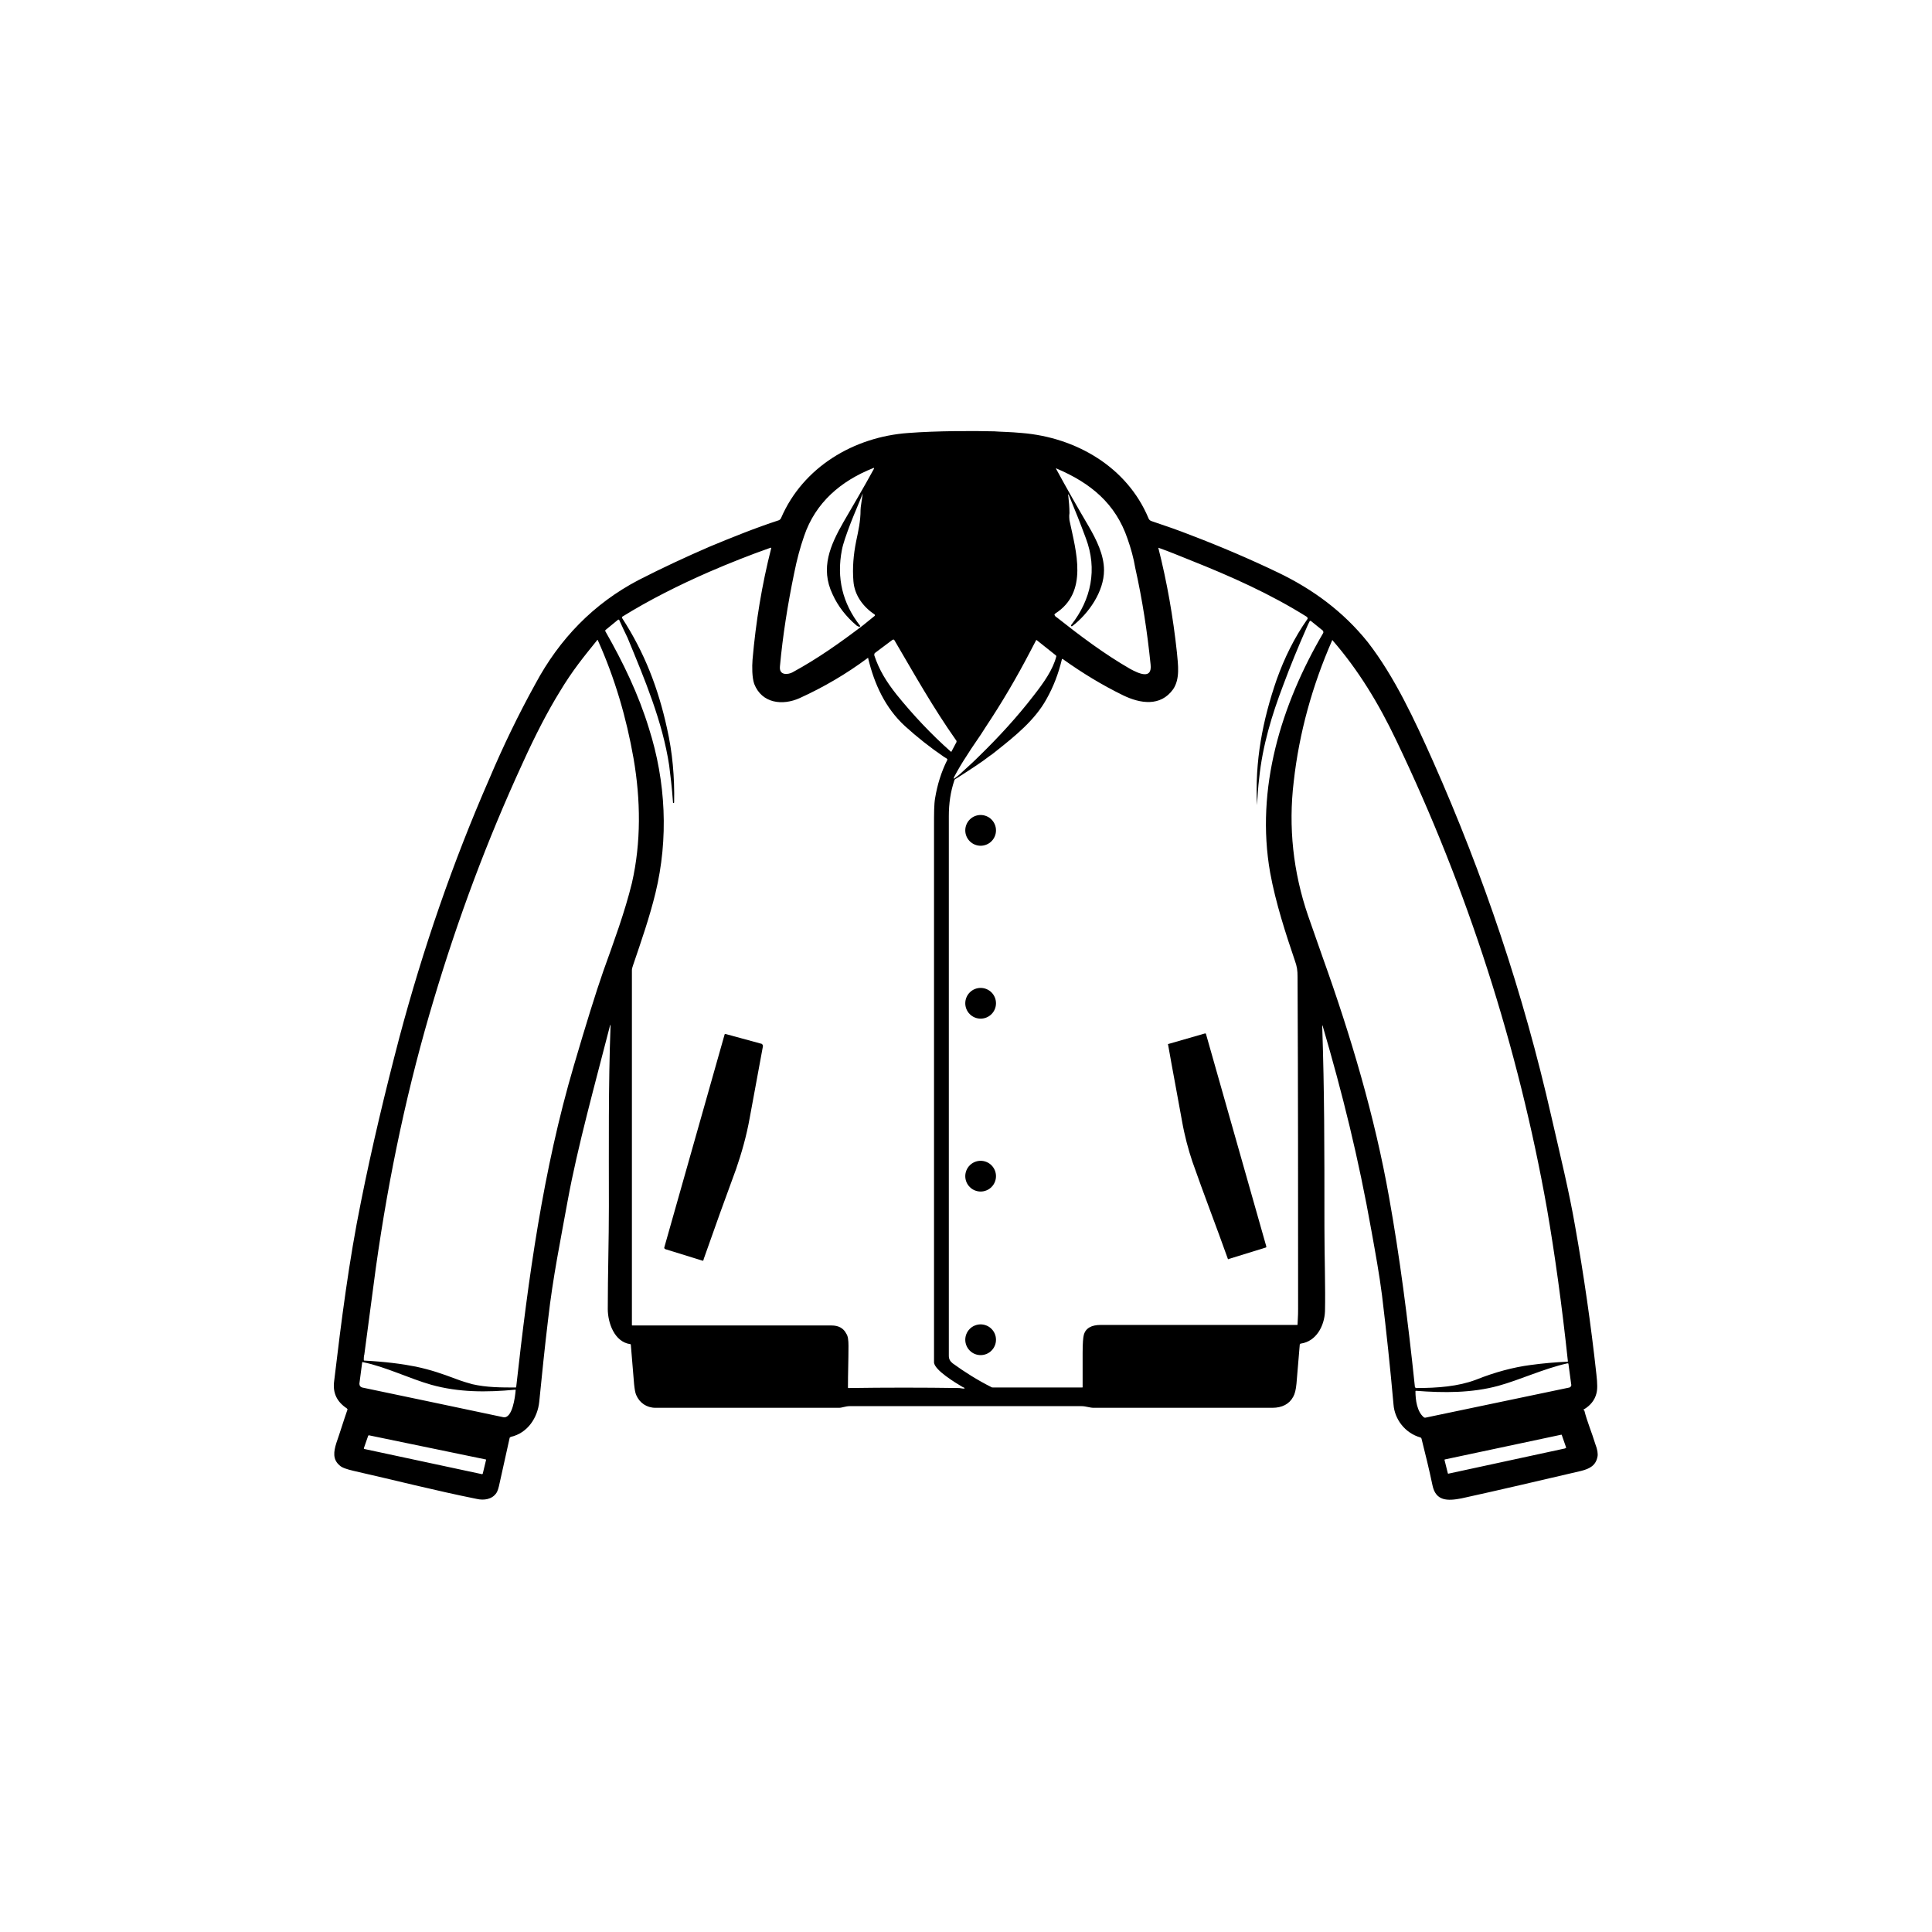 <svg xmlns="http://www.w3.org/2000/svg" xmlns:xlink="http://www.w3.org/1999/xlink" width="500" viewBox="0 0 375 375" height="500" preserveAspectRatio="xMidYMid meet"><defs><clipPath id="24178cd81e"><path d="M 64.359 83.617 L 310.359 83.617 L 310.359 291.367 L 64.359 291.367 Z M 64.359 83.617 " clip-rule="nonzero"></path></clipPath></defs><path fill="#000000" d="M 234.082 200.703 C 234.082 200.594 233.977 200.594 233.871 200.594 L 226.848 202.617 C 226.738 202.617 226.633 202.727 226.738 202.832 C 227.59 207.734 228.547 212.633 229.398 217.43 C 229.934 220.516 230.676 223.18 231.422 225.418 C 233.656 231.809 236.105 238.098 238.34 244.383 C 238.34 244.383 238.34 244.488 238.445 244.383 L 245.684 242.145 C 245.789 242.145 245.789 242.039 245.789 241.934 Z M 234.082 200.703 " fill-opacity="1" fill-rule="nonzero"></path><path fill="#000000" d="M 147.875 202.617 L 140.852 200.703 C 140.746 200.703 140.641 200.703 140.641 200.809 L 128.934 242.145 C 128.934 242.25 128.934 242.359 129.145 242.465 L 136.383 244.703 C 136.383 244.703 136.488 244.703 136.488 244.703 C 136.594 244.488 136.594 244.277 136.703 244.062 C 138.723 238.309 140.746 232.664 142.875 226.91 C 143.938 223.82 144.895 220.516 145.535 216.895 C 146.387 212.312 147.238 207.625 148.09 203.047 C 148.09 202.832 147.984 202.727 147.875 202.617 Z M 147.875 202.617 " fill-opacity="1" fill-rule="nonzero"></path><g clip-path="url(#24178cd81e)"><path fill="#000000" d="M 307.41 273.574 C 308.688 272.828 309.539 271.762 309.859 270.484 C 310.074 269.738 310.074 268.566 309.859 266.754 C 308.797 257.059 307.41 247.473 305.707 237.883 C 304.539 231.172 302.941 224.672 301.133 216.789 C 295.703 192.816 287.934 169.805 278.145 147.75 C 274.633 139.867 270.695 131.344 265.48 124.633 C 260.691 118.668 254.836 114.406 248.238 111.211 C 242.703 108.547 236.957 106.094 231.102 103.859 C 228.656 102.898 226.207 102.047 223.652 101.195 C 223.227 101.086 223.016 100.875 222.906 100.555 C 218.758 90.648 208.859 84.895 198.324 84.043 C 196.09 83.828 194.277 83.828 193 83.723 C 189.062 83.617 181.828 83.617 176.293 84.043 C 165.758 84.789 155.859 90.648 151.602 100.555 C 151.496 100.77 151.387 100.875 151.176 100.98 C 146.598 102.473 142.129 104.285 137.766 106.094 C 133.082 108.121 128.508 110.25 123.93 112.594 C 115.203 117.176 108.605 123.992 103.922 132.73 C 100.621 138.695 97.641 144.875 94.98 151.16 C 87.852 167.461 82.105 184.188 77.527 201.34 C 74.762 211.887 72.207 222.543 70.078 233.195 C 67.734 244.703 66.246 256.422 64.863 268.035 C 64.543 270.379 65.395 272.082 67.309 273.359 C 67.418 273.469 67.523 273.574 67.418 273.68 C 66.672 275.812 66.035 277.941 65.289 280.074 C 64.758 281.777 64.543 283.27 65.926 284.441 C 66.352 284.867 67.309 285.188 68.695 285.508 C 76.676 287.316 84.551 289.34 92.535 290.938 C 93.918 291.258 95.516 291.047 96.363 289.766 C 96.578 289.449 96.789 288.809 97.004 287.742 C 97.641 284.867 98.281 281.988 98.918 279.113 C 98.918 279.008 99.027 279.008 99.133 278.902 C 102.43 278.156 104.348 275.172 104.668 272.082 C 105.199 266.754 105.73 261.535 106.371 256.207 C 107.328 247.793 108.816 240.652 110.199 232.984 C 112.117 222.543 115.523 210.289 118.395 199.102 C 118.504 198.785 118.504 198.785 118.504 199.102 C 118.078 210.715 118.184 222.543 118.184 234.156 C 118.184 240.762 117.969 247.363 117.969 254.078 C 117.969 256.742 119.246 260.469 122.332 260.895 C 122.441 260.895 122.441 261.004 122.441 261.004 C 122.652 263.559 122.867 266.117 123.078 268.672 C 123.184 269.633 123.293 270.379 123.504 270.805 C 124.145 272.297 125.527 273.254 127.23 273.254 C 139.148 273.254 151.07 273.254 162.883 273.254 C 163.414 273.254 164.16 272.934 164.906 272.934 C 179.91 272.934 194.918 272.934 209.922 272.934 C 210.773 272.934 211.52 273.254 212.266 273.254 C 213.117 273.254 213.969 273.254 214.715 273.254 C 225.461 273.254 236.211 273.254 246.961 273.254 C 248.875 273.254 250.262 272.508 251.004 271.125 C 251.324 270.59 251.535 269.738 251.645 268.566 C 251.855 266.117 252.07 263.559 252.281 261.004 C 252.281 260.895 252.387 260.789 252.496 260.789 C 255.477 260.363 257.07 257.379 257.18 254.504 C 257.285 250.137 257.07 243.531 257.07 238.098 C 257.07 221.902 257.07 212.207 256.645 199.211 C 256.645 198.891 256.645 198.891 256.754 199.211 C 260.582 212.312 263.668 224.672 266.223 239.055 C 266.969 243.211 267.715 247.258 268.246 251.414 C 269.098 258.445 269.844 265.477 270.48 272.613 C 270.695 275.492 272.715 278.156 275.695 279.008 C 275.801 279.008 275.801 279.113 275.91 279.219 C 276.652 282.203 277.398 285.188 278.039 288.277 C 278.676 291.367 280.91 291.367 283.68 290.832 C 291.449 289.129 299.109 287.316 306.879 285.508 C 308.582 285.078 309.754 284.441 310.074 282.734 C 310.18 282.203 310.074 281.352 309.648 280.285 C 309.008 278.156 308.051 275.918 307.52 273.785 C 307.305 273.68 307.305 273.574 307.41 273.574 Z M 204.816 119.094 C 211.309 114.938 208.859 107.055 207.582 100.98 C 207.582 100.77 207.477 100.234 207.582 99.598 C 207.582 98.426 207.477 97.359 207.371 96.398 C 207.262 95.867 207.371 95.762 207.582 96.398 C 208.648 98.957 209.711 101.621 210.773 104.496 C 213.012 110.465 211.84 116.324 207.902 121.332 C 207.902 121.438 207.902 121.438 207.902 121.543 C 207.902 121.543 208.008 121.543 208.008 121.543 C 208.008 121.543 208.113 121.543 208.113 121.543 C 211.309 119.094 214.289 114.832 214.289 110.676 C 214.289 107.691 212.797 104.711 211.309 102.152 C 209.18 98.531 207.051 94.801 205.027 91.074 C 204.922 90.859 205.027 90.859 205.133 90.965 C 211.625 93.738 216.523 97.68 218.863 104.605 C 219.504 106.414 220.035 108.332 220.355 110.25 C 221.738 116.43 222.695 122.715 223.332 129 C 223.652 131.984 220.992 130.707 219.395 129.852 C 214.395 126.977 209.711 123.461 205.133 119.84 C 204.922 119.73 204.816 119.625 204.707 119.414 C 204.602 119.305 204.707 119.199 204.816 119.094 Z M 190.023 146.793 C 188.957 147.859 187.895 148.816 186.723 149.883 C 186.297 150.309 185.871 150.629 185.445 150.949 C 185.125 151.266 185.02 151.16 185.234 150.734 C 185.977 149.352 186.723 148.07 187.574 146.793 C 188.746 144.875 190.129 143.062 191.301 141.145 C 194.492 136.352 197.367 131.453 200.027 126.336 C 200.344 125.699 200.77 124.953 201.09 124.312 C 201.09 124.207 201.195 124.207 201.305 124.312 L 204.922 127.191 C 205.027 127.297 205.027 127.297 205.027 127.402 C 204.391 129.961 202.582 132.516 200.664 134.969 C 197.473 139.121 193.852 143.062 190.023 146.793 Z M 173.207 124.207 C 173.418 124.102 173.527 124.102 173.633 124.312 C 177.57 131.023 181.082 137.312 185.66 143.809 C 185.66 143.918 185.66 143.918 185.66 144.023 L 184.699 145.836 C 184.699 145.941 184.594 145.941 184.488 145.836 C 180.762 142.531 177.25 138.801 174.059 134.859 C 172.035 132.305 170.652 130.066 169.695 127.191 C 169.695 127.082 169.695 126.871 169.801 126.762 Z M 151.387 129.32 C 151.922 123.461 152.879 117.387 154.156 111.211 C 154.688 108.547 155.328 106.203 156.07 104.07 C 158.305 97.465 163.309 93.309 169.48 90.859 C 169.695 90.754 169.695 90.859 169.586 91.074 C 167.672 94.59 165.648 98 163.734 101.301 C 161.18 105.777 159.156 110.25 161.605 115.363 C 162.668 117.707 164.266 119.73 166.289 121.438 C 166.5 121.543 166.609 121.648 166.82 121.648 C 166.926 121.648 167.035 121.543 166.926 121.438 C 163.52 117.07 162.352 112.168 163.414 106.734 C 163.629 105.562 164.266 103.75 165.117 101.516 C 165.863 99.598 166.715 97.68 167.461 95.762 C 167.246 97.359 167.035 98.426 167.035 98.957 C 167.035 101.195 166.609 103.004 166.184 105.031 C 165.648 107.691 165.438 110.25 165.648 112.809 C 165.863 115.578 167.566 117.812 169.801 119.305 C 169.801 119.414 169.801 119.414 169.801 119.52 C 169.055 120.16 168.309 120.691 167.566 121.332 C 163.094 124.738 158.73 127.828 153.836 130.492 C 153.09 130.918 151.176 131.238 151.387 129.32 Z M 94.344 283.375 L 93.703 286.039 C 93.703 286.039 93.598 286.145 93.598 286.145 L 70.715 281.246 C 70.715 281.246 70.609 281.137 70.609 281.137 L 71.461 278.688 C 71.461 278.688 71.566 278.582 71.566 278.582 L 94.238 283.27 C 94.344 283.27 94.344 283.27 94.344 283.375 Z M 97.641 275.066 C 88.598 273.148 79.441 271.23 70.289 269.312 C 69.973 269.207 69.758 268.992 69.758 268.566 L 70.289 264.52 C 70.289 264.41 70.398 264.305 70.504 264.41 C 74.762 265.262 79.551 267.609 83.699 268.781 C 89.023 270.27 94.449 270.27 99.984 269.738 C 100.09 269.738 100.09 269.738 100.09 269.844 C 99.984 271.125 99.453 275.492 97.641 275.066 Z M 117.117 188.449 C 115.629 192.711 113.715 198.891 111.371 206.879 C 105.41 227.121 102.539 248.109 100.195 269.207 C 100.195 269.312 100.09 269.312 100.09 269.312 C 97.324 269.312 94.449 269.312 91.684 268.672 C 90.938 268.461 89.766 268.141 88.383 267.609 C 85.828 266.648 83.699 265.902 80.719 265.262 C 78.059 264.73 74.762 264.305 70.715 264.09 C 70.609 264.09 70.609 263.984 70.609 263.984 C 70.609 263.664 70.609 263.238 70.715 262.918 C 71.461 257.273 72.207 251.734 72.949 246.086 C 75.504 227.867 79.23 210.504 84.234 193.883 C 88.914 178.223 94.555 163.094 101.367 148.285 C 103.922 142.637 106.371 137.949 108.605 134.328 C 111.16 130.066 113.289 127.508 115.949 124.207 C 116.055 124.207 116.055 124.207 116.055 124.312 C 119.355 131.664 121.59 139.336 122.973 147.219 C 124.355 155.211 124.461 163.52 122.652 171.402 C 121.27 177.051 119.141 182.805 117.117 188.449 Z M 186.934 269.523 C 186.723 269.523 186.402 269.418 186.191 269.418 C 179.059 269.312 171.824 269.312 164.691 269.418 C 164.691 269.418 164.586 269.418 164.586 269.312 C 164.586 266.648 164.691 263.879 164.691 261.215 C 164.691 260.148 164.586 259.297 164.266 258.871 C 163.734 257.805 162.777 257.273 161.395 257.273 C 148.516 257.273 135.637 257.273 122.758 257.273 C 122.652 257.273 122.652 257.273 122.652 257.168 L 122.652 188.344 C 122.652 188.023 122.758 187.703 122.867 187.383 C 124.461 182.695 126.059 178.113 127.23 173.32 C 129.785 162.773 129.25 151.695 125.953 141.359 C 123.93 134.754 120.949 128.574 117.543 122.609 C 117.438 122.504 117.438 122.289 117.652 122.184 L 119.992 120.266 C 120.098 120.266 120.203 120.266 120.203 120.371 C 120.738 121.543 121.27 122.715 121.801 123.781 C 125.102 131.77 128.613 140.082 129.891 148.605 C 130.102 150.309 130.422 152.758 130.637 155.848 L 130.742 155.848 C 130.742 155.848 130.848 155.848 130.848 155.742 C 130.953 150.84 130.527 146.047 129.465 141.359 C 127.762 133.582 125.102 126.656 120.738 119.945 C 120.738 119.84 120.738 119.84 120.738 119.73 C 126.059 116.43 131.805 113.555 137.66 110.996 C 141.598 109.293 145.641 107.691 149.578 106.309 C 149.688 106.309 149.688 106.309 149.688 106.414 C 147.875 113.555 146.707 120.691 146.066 128.043 C 145.961 129.426 145.961 131.453 146.387 132.73 C 147.875 136.566 151.922 136.992 155.219 135.5 C 159.902 133.367 164.266 130.812 168.418 127.723 C 168.523 127.617 168.523 127.723 168.523 127.828 C 169.695 132.73 171.824 137.418 175.652 140.934 C 177.996 143.062 180.551 145.09 183.211 146.898 C 183.422 147.008 183.531 147.113 183.742 147.219 C 183.848 147.324 183.957 147.434 183.848 147.539 C 182.68 149.883 181.934 152.332 181.508 154.891 C 181.293 156.062 181.293 157.871 181.293 160.324 C 181.293 195.055 181.293 229.68 181.293 264.41 C 181.293 265.902 185.551 268.461 186.828 269.207 C 187.359 269.418 187.359 269.523 186.934 269.523 Z M 251.961 254.078 C 251.961 254.504 251.961 255.461 251.855 257.059 C 251.855 257.168 251.855 257.168 251.75 257.168 C 239.086 257.168 226.312 257.168 213.648 257.168 C 211.84 257.168 210.668 257.805 210.348 259.191 C 210.242 259.617 210.137 260.684 210.137 262.602 C 210.137 264.836 210.137 266.969 210.137 269.207 C 210.137 269.312 210.137 269.312 210.031 269.312 L 192.789 269.312 C 192.684 269.312 192.469 269.312 192.363 269.207 C 189.809 267.926 187.254 266.328 184.914 264.625 C 184.383 264.199 184.168 263.773 184.168 263.133 C 184.168 234.582 184.168 205.922 184.168 177.371 C 184.168 168.102 184.168 161.816 184.168 158.406 C 184.168 155.957 184.488 153.719 185.234 151.48 C 185.234 151.375 185.34 151.375 185.34 151.266 C 185.551 151.16 185.656 151.055 185.871 150.949 C 188.531 149.242 190.66 147.859 192.148 146.688 C 192.684 146.367 193.109 145.941 193.426 145.727 C 197.047 142.852 200.879 139.762 203.113 135.711 C 204.496 133.262 205.453 130.707 206.094 128.043 C 206.094 127.934 206.199 127.828 206.305 127.934 C 210.031 130.598 213.863 132.941 218.012 134.969 C 221.312 136.566 225.25 137.203 227.695 133.797 C 229.082 131.77 228.656 129 228.441 126.656 C 227.695 119.73 226.527 113.02 224.824 106.309 C 224.824 106.309 224.824 106.203 224.824 106.309 C 226.953 107.055 228.973 107.906 231.102 108.758 C 238.871 111.848 246.535 115.258 253.664 119.73 C 253.773 119.84 253.879 120.051 253.773 120.16 C 251.219 123.781 249.301 127.723 247.812 131.879 C 245.047 139.867 243.555 147.75 243.98 156.273 C 244.086 154.57 244.195 152.758 244.406 151.055 C 245.047 144.77 246.855 138.801 249.09 132.941 C 250.473 129.215 251.961 125.59 253.559 121.969 C 253.773 121.438 253.984 121.012 254.199 120.586 C 254.305 120.477 254.41 120.477 254.516 120.586 L 256.754 122.395 C 256.859 122.504 256.859 122.609 256.859 122.82 C 248.664 136.777 243.66 153.078 246.535 169.379 C 247.598 175.238 249.621 181.418 251.324 186.426 C 251.75 187.598 251.855 188.344 251.855 189.621 C 251.961 210.824 251.961 232.449 251.961 254.078 Z M 274.633 269.207 C 273.25 255.996 271.652 243.742 269.629 232.449 C 266.863 216.789 262.18 201.02 256.754 185.891 C 255.793 183.121 254.836 180.461 253.879 177.688 C 251.004 169.273 250.047 160.535 251.113 151.695 C 252.176 142.211 254.73 133.051 258.562 124.312 C 258.562 124.207 258.668 124.207 258.668 124.312 C 263.668 130.066 267.609 136.566 271.012 143.703 C 284.848 172.574 294.746 203.473 300.281 234.688 C 301.77 243.316 303.156 253.227 304.324 264.199 C 304.324 264.305 304.324 264.305 304.219 264.305 C 301.879 264.41 299.43 264.625 297.09 264.945 C 293.789 265.371 290.172 266.328 286.445 267.82 C 283.039 269.098 279.102 269.418 274.844 269.418 C 274.738 269.312 274.633 269.312 274.633 269.207 Z M 303.793 281.137 L 281.125 286.039 C 281.125 286.039 281.016 286.039 281.016 285.934 L 280.379 283.375 C 280.379 283.375 280.379 283.27 280.484 283.27 L 303.047 278.473 C 303.047 278.473 303.156 278.473 303.156 278.582 L 304.008 281.031 C 303.898 281.031 303.898 281.031 303.793 281.137 C 303.898 281.031 303.793 281.031 303.793 281.137 Z M 304.645 269.312 L 276.652 275.172 C 276.547 275.172 276.441 275.172 276.336 275.066 C 275.059 274 274.738 271.762 274.738 270.059 C 274.738 269.953 274.844 269.953 274.844 269.953 C 280.273 270.379 285.699 270.379 290.809 268.992 C 295.066 267.82 299.535 265.691 304.219 264.625 C 304.324 264.625 304.434 264.625 304.434 264.73 L 304.965 268.672 C 305.07 268.992 304.855 269.207 304.645 269.312 Z M 304.645 269.312 " fill-opacity="1" fill-rule="nonzero"></path></g><path fill="#000000" d="M 193.32 161.176 C 193.32 161.57 193.246 161.953 193.094 162.316 C 192.941 162.684 192.727 163.004 192.449 163.285 C 192.168 163.566 191.848 163.781 191.48 163.93 C 191.117 164.082 190.734 164.16 190.34 164.16 C 189.945 164.16 189.566 164.082 189.199 163.93 C 188.836 163.781 188.512 163.566 188.234 163.285 C 187.953 163.004 187.738 162.684 187.586 162.316 C 187.438 161.953 187.359 161.57 187.359 161.176 C 187.359 160.781 187.438 160.398 187.586 160.035 C 187.738 159.668 187.953 159.348 188.234 159.066 C 188.512 158.785 188.836 158.57 189.199 158.418 C 189.566 158.27 189.945 158.191 190.34 158.191 C 190.734 158.191 191.117 158.27 191.48 158.418 C 191.848 158.57 192.168 158.785 192.449 159.066 C 192.727 159.348 192.941 159.668 193.094 160.035 C 193.246 160.398 193.32 160.781 193.32 161.176 Z M 193.32 161.176 " fill-opacity="1" fill-rule="nonzero"></path><path fill="#000000" d="M 193.32 194.734 C 193.32 195.129 193.246 195.512 193.094 195.875 C 192.941 196.242 192.727 196.566 192.449 196.844 C 192.168 197.125 191.848 197.34 191.48 197.492 C 191.117 197.641 190.734 197.719 190.34 197.719 C 189.945 197.719 189.566 197.641 189.199 197.492 C 188.836 197.34 188.512 197.125 188.234 196.844 C 187.953 196.566 187.738 196.242 187.586 195.875 C 187.438 195.512 187.359 195.129 187.359 194.734 C 187.359 194.34 187.438 193.961 187.586 193.594 C 187.738 193.227 187.953 192.906 188.234 192.625 C 188.512 192.348 188.836 192.129 189.199 191.98 C 189.566 191.828 189.945 191.754 190.34 191.754 C 190.734 191.754 191.117 191.828 191.48 191.98 C 191.848 192.129 192.168 192.348 192.449 192.625 C 192.727 192.906 192.941 193.227 193.094 193.594 C 193.246 193.961 193.32 194.34 193.32 194.734 Z M 193.32 194.734 " fill-opacity="1" fill-rule="nonzero"></path><path fill="#000000" d="M 193.32 228.293 C 193.32 228.691 193.246 229.07 193.094 229.438 C 192.941 229.801 192.727 230.125 192.449 230.402 C 192.168 230.684 191.848 230.898 191.48 231.051 C 191.117 231.203 190.734 231.277 190.34 231.277 C 189.945 231.277 189.566 231.203 189.199 231.051 C 188.836 230.898 188.512 230.684 188.234 230.402 C 187.953 230.125 187.738 229.801 187.586 229.438 C 187.438 229.07 187.359 228.691 187.359 228.293 C 187.359 227.898 187.438 227.52 187.586 227.152 C 187.738 226.789 187.953 226.465 188.234 226.184 C 188.512 225.906 188.836 225.691 189.199 225.539 C 189.566 225.387 189.945 225.312 190.34 225.312 C 190.734 225.312 191.117 225.387 191.48 225.539 C 191.848 225.691 192.168 225.906 192.449 226.184 C 192.727 226.465 192.941 226.789 193.094 227.152 C 193.246 227.52 193.32 227.898 193.32 228.293 Z M 193.32 228.293 " fill-opacity="1" fill-rule="nonzero"></path><path fill="#000000" d="M 193.32 260.043 C 193.32 260.438 193.246 260.82 193.094 261.184 C 192.941 261.551 192.727 261.871 192.449 262.152 C 192.168 262.434 191.848 262.648 191.48 262.801 C 191.117 262.949 190.734 263.027 190.34 263.027 C 189.945 263.027 189.566 262.949 189.199 262.801 C 188.836 262.648 188.512 262.434 188.234 262.152 C 187.953 261.871 187.738 261.551 187.586 261.184 C 187.438 260.82 187.359 260.438 187.359 260.043 C 187.359 259.648 187.438 259.266 187.586 258.902 C 187.738 258.535 187.953 258.215 188.234 257.934 C 188.512 257.652 188.836 257.438 189.199 257.289 C 189.566 257.137 189.945 257.059 190.34 257.059 C 190.734 257.059 191.117 257.137 191.48 257.289 C 191.848 257.438 192.168 257.652 192.449 257.934 C 192.727 258.215 192.941 258.535 193.094 258.902 C 193.246 259.266 193.32 259.648 193.32 260.043 Z M 193.32 260.043 " fill-opacity="1" fill-rule="nonzero"></path></svg>
